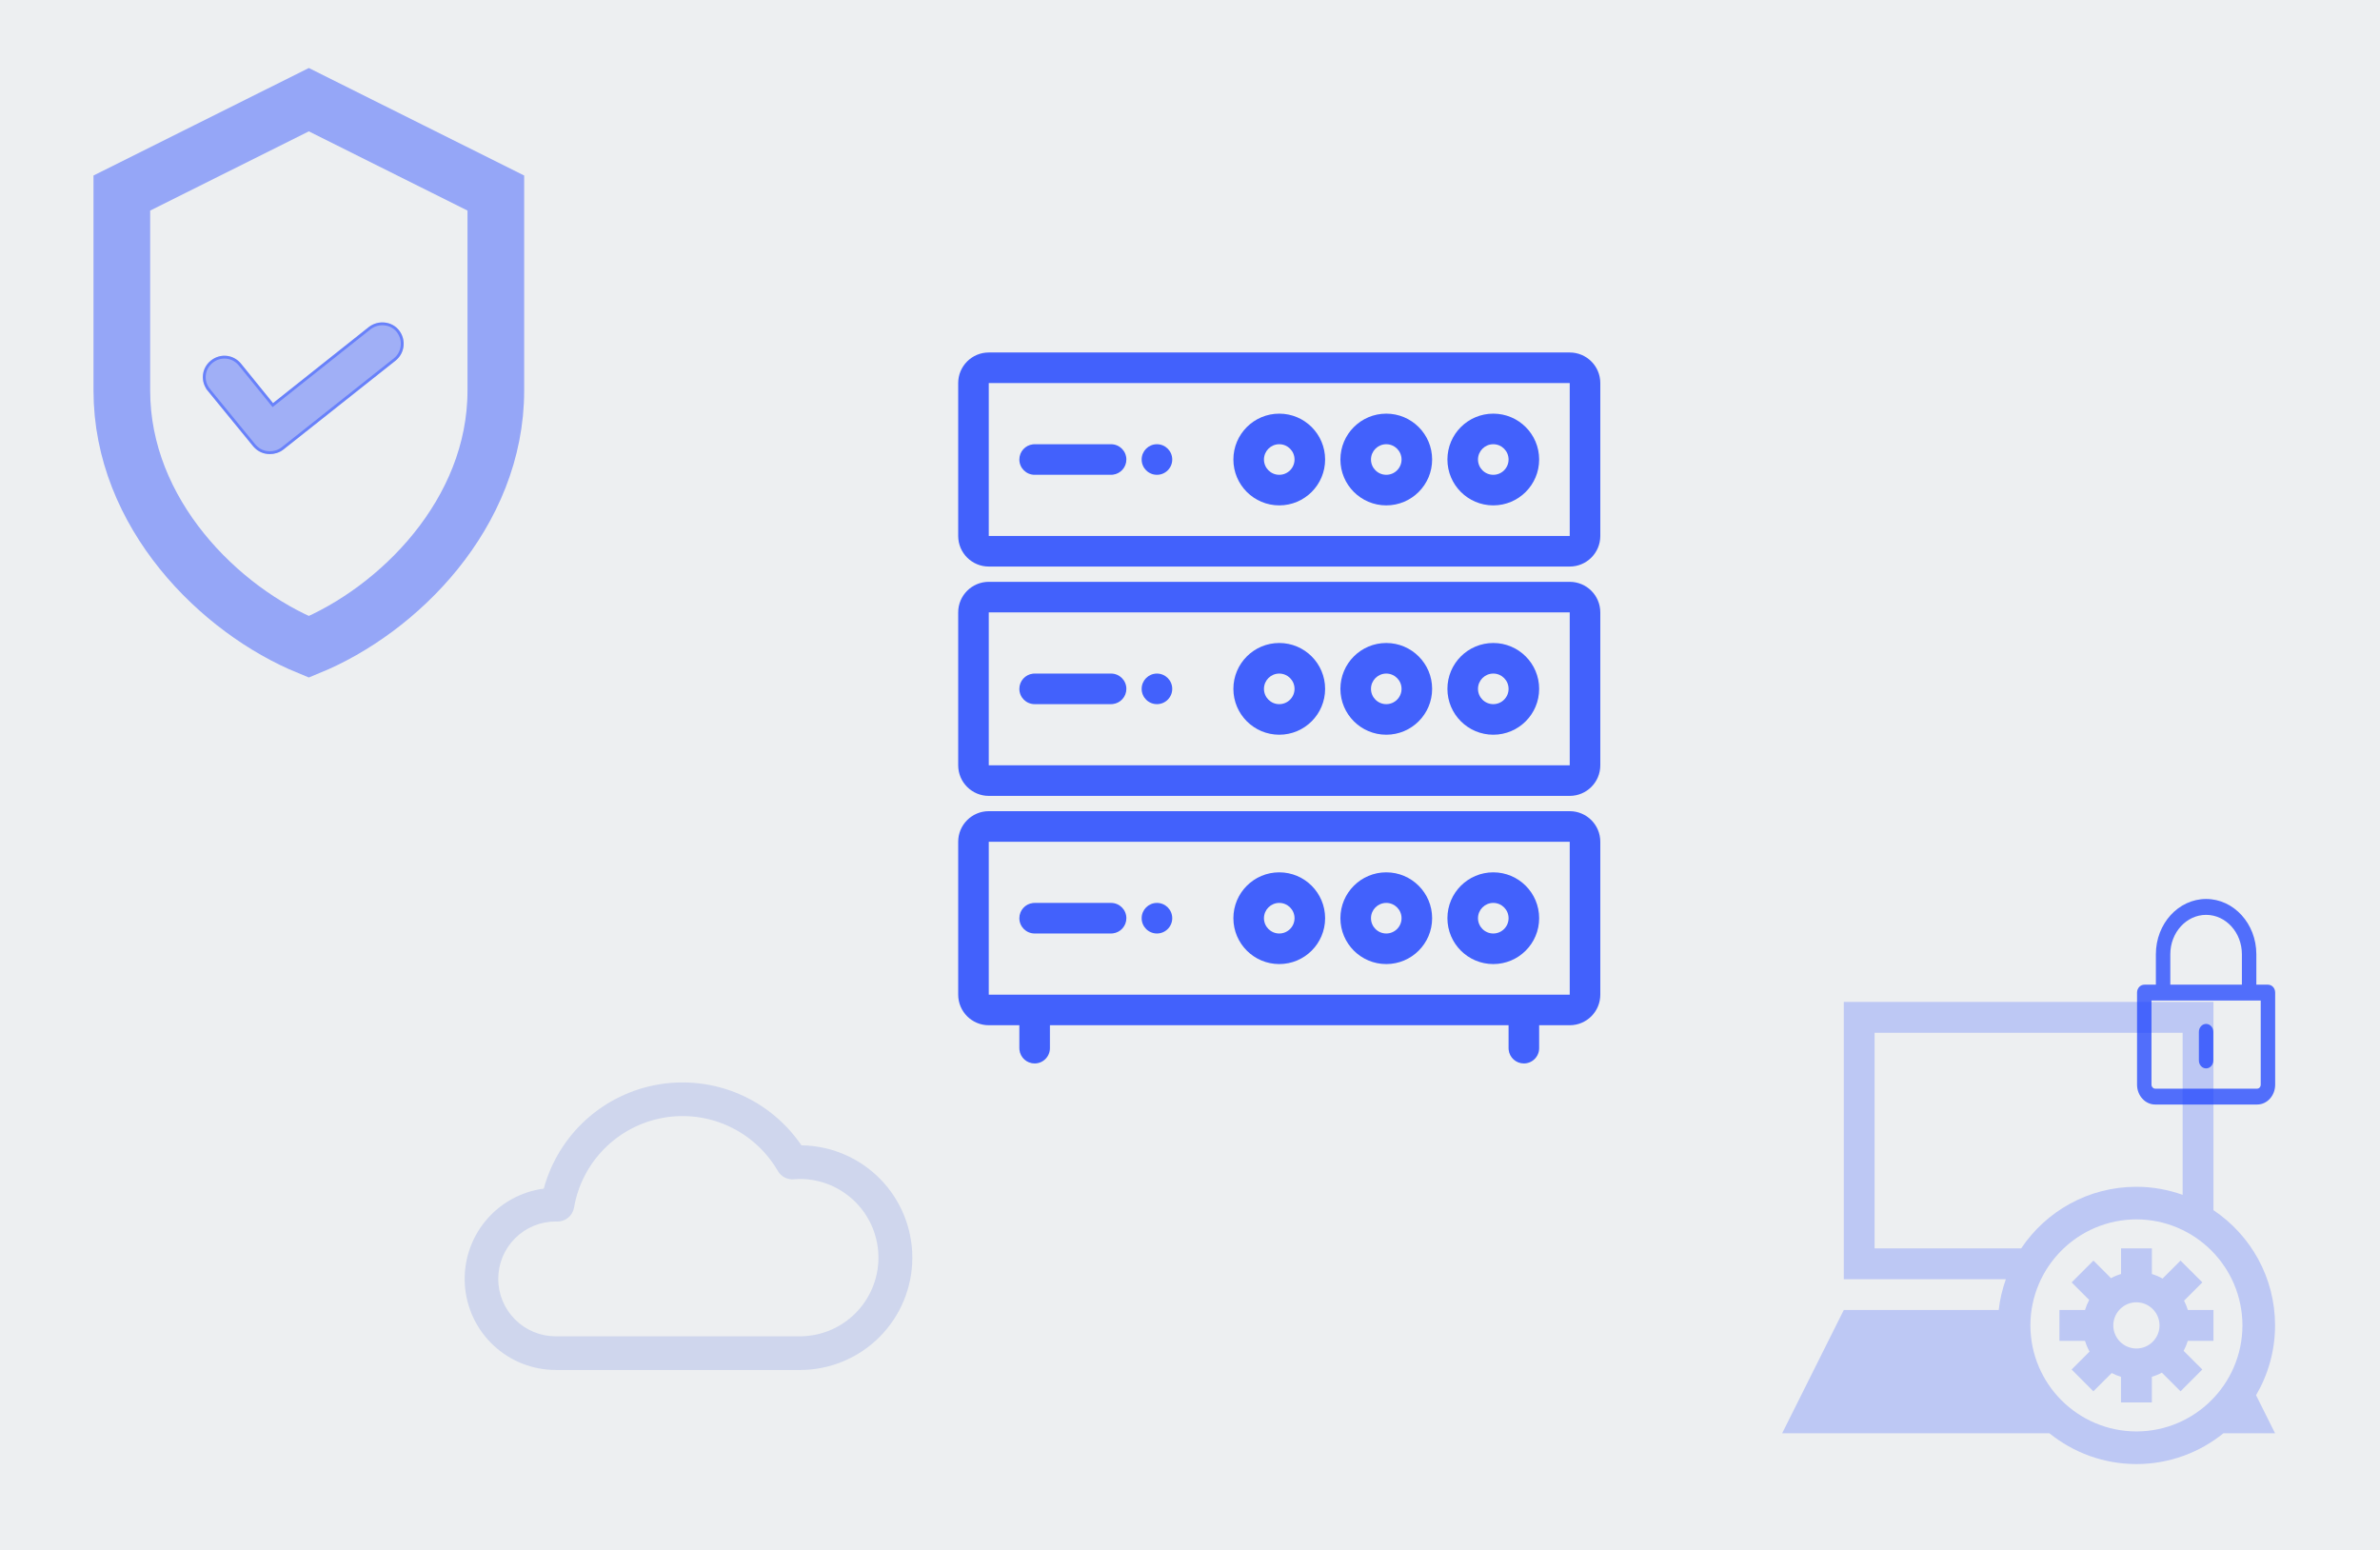 <svg width="840" height="547" viewBox="0 0 840 547" fill="none" xmlns="http://www.w3.org/2000/svg">
<rect width="840" height="547" fill="#EDEFF1"/>
<path d="M800.47 347.502H796.356V336.742C796.356 325.997 788.407 317.256 778.626 317.256C768.846 317.256 760.897 326.003 760.897 336.754V347.502H756.829C755.419 347.502 754.253 348.732 754.253 350.28V382.792C754.253 386.656 757.139 389.796 760.657 389.796H796.642C800.16 389.796 803 386.656 803 382.792V350.28C803 348.732 801.879 347.502 800.47 347.502ZM765.995 336.754C765.995 329.094 771.661 322.861 778.626 322.861C785.592 322.861 791.257 329.088 791.257 336.742V347.502H765.995V336.754ZM797.901 382.792C797.901 383.565 797.345 384.197 796.642 384.197H760.657C759.953 384.197 759.352 383.565 759.352 382.792V353.102H797.901V382.792Z" fill="#1B41FF" fill-opacity="0.74"/>
<path d="M778.626 377.046C780.036 377.046 781.176 375.791 781.176 374.243V364.153C781.176 362.605 780.036 361.35 778.626 361.35C777.217 361.35 776.077 362.605 776.077 364.153V374.243C776.077 375.791 777.217 377.046 778.626 377.046Z" fill="#1B41FF" fill-opacity="0.74"/>
<path d="M796.255 492.385C800.49 485.149 802.958 476.745 802.964 467.753C802.958 450.786 794.325 435.852 781.218 427.078V353.589H650.745V451.444H707.947C706.718 454.912 705.843 458.544 705.424 462.317H650.745L629 505.808H723.315C731.715 512.592 742.397 516.675 754.036 516.68C765.681 516.675 776.347 512.592 784.746 505.808H802.964L796.255 492.385ZM661.618 440.571V364.462H770.345V421.669C765.241 419.859 759.766 418.826 754.036 418.826C737.064 418.826 722.13 427.459 713.356 440.571H661.618ZM716.607 467.753C716.656 447.089 733.373 430.373 754.036 430.324C774.689 430.373 791.406 447.089 791.455 467.753C791.406 488.406 774.689 505.123 754.036 505.171C733.373 505.123 716.656 488.406 716.607 467.753Z" fill="#1B41FF" fill-opacity="0.23"/>
<path d="M781.219 473.19V462.312H772.178C771.835 461.159 771.39 460.066 770.846 459.017L777.299 452.564L769.601 444.872L763.268 451.211C762.072 450.542 760.811 450.009 759.479 449.612V440.572H748.606V449.607C747.361 449.976 746.181 450.466 745.061 451.075L738.858 444.877L731.166 452.57L737.363 458.767C736.755 459.892 736.265 461.072 735.89 462.317H726.855V473.19H735.89C736.287 474.527 736.825 475.794 737.494 476.984L731.161 483.307L738.842 491.005L745.301 484.552C746.344 485.101 747.442 485.541 748.59 485.884V494.935H759.473V485.884C760.718 485.514 761.892 485.025 763.012 484.416L769.601 491.005L777.288 483.307L770.699 476.729C771.303 475.609 771.792 474.429 772.167 473.19H781.219ZM754.031 475.902C749.525 475.892 745.888 472.255 745.871 467.748C745.888 463.241 749.525 459.604 754.031 459.588C758.538 459.604 762.175 463.241 762.186 467.748C762.175 472.255 758.538 475.892 754.031 475.902Z" fill="#1B41FF" fill-opacity="0.23"/>
<path d="M175 68.126V137.826C175 181.28 140.461 215.401 109 228.283C77.539 215.401 43 181.28 43 137.826V68.126L109 35.177L175 68.126Z" stroke="#1B41FF" stroke-opacity="0.42" stroke-width="20"/>
<path d="M89.303 157.435C90.871 159.311 92.909 160.25 95.26 160.25C96.827 160.25 98.552 159.78 99.963 158.686L139.621 127.258C142.913 124.6 143.384 119.909 140.875 116.626C138.367 113.342 133.508 112.873 130.216 115.375L96.357 142.268L85.071 128.353C82.406 125.069 77.703 124.6 74.412 127.258C71.12 129.916 70.649 134.607 73.314 137.89L89.303 157.435Z" fill="#1B41FF" fill-opacity="0.37"/>
<path d="M130.518 115.773C133.609 113.425 138.151 113.883 140.478 116.93C142.825 120.002 142.383 124.382 139.311 126.866L99.656 158.291C98.346 159.308 96.733 159.75 95.26 159.75C93.195 159.75 91.399 158.983 89.969 157.435L89.687 157.114L73.702 137.575H73.703C71.211 134.504 71.651 130.13 74.725 127.647C77.805 125.161 82.193 125.601 84.682 128.668L95.969 142.583L96.281 142.968L96.668 142.66L130.518 115.773Z" stroke="#1B41FF" stroke-opacity="0.42"/>
<path d="M282.608 483.471H196.107C187.951 483.463 180.104 480.355 174.155 474.777C168.206 469.198 164.6 461.567 164.068 453.429C163.537 445.291 166.119 437.255 171.292 430.95C176.464 424.645 183.841 420.543 191.926 419.474C194.464 410.107 199.635 401.664 206.826 395.146C214.016 388.629 222.925 384.31 232.496 382.702C242.067 381.093 251.898 382.264 260.824 386.073C269.751 389.883 277.397 396.172 282.857 404.195C293.305 404.327 303.279 408.579 310.609 416.026C317.939 423.472 322.033 433.512 322 443.961C321.967 454.41 317.81 464.423 310.433 471.823C303.057 479.224 293.056 483.413 282.608 483.479V483.471ZM196.107 431.075C190.734 431.075 185.58 433.209 181.781 437.008C177.982 440.808 175.847 445.961 175.847 451.334C175.847 456.707 177.982 461.86 181.781 465.659C185.58 469.459 190.734 471.593 196.107 471.593H282.608C289.914 471.506 296.891 468.542 302.026 463.345C307.162 458.148 310.042 451.136 310.042 443.829C310.042 436.523 307.162 429.511 302.026 424.313C296.891 419.116 289.914 416.152 282.608 416.065C281.855 416.065 281.064 416.101 280.181 416.18C279.058 416.277 277.931 416.052 276.932 415.533C275.932 415.013 275.101 414.22 274.535 413.246C270.53 406.339 264.496 400.832 257.252 397.474C250.007 394.117 241.905 393.072 234.046 394.482C226.187 395.892 218.953 399.688 213.327 405.354C207.702 411.02 203.957 418.281 202.604 426.149C202.363 427.556 201.625 428.829 200.522 429.736C199.42 430.643 198.028 431.122 196.602 431.086H196.324L196.107 431.075Z" fill="#5873DE" fill-opacity="0.2"/>
<path d="M554.021 286.271C559.981 286.271 564.812 291.103 564.812 297.063V351.021C564.812 356.981 559.981 361.813 554.021 361.813H543.229V369.906C543.229 372.886 540.813 375.302 537.833 375.302C535.066 375.302 532.785 373.219 532.474 370.535L532.438 369.906V361.813H370.562V369.906C370.562 372.886 368.147 375.302 365.167 375.302C362.4 375.302 360.119 373.219 359.808 370.535L359.771 369.906V361.813H348.979C343.019 361.813 338.188 356.981 338.188 351.021V297.063C338.188 291.103 343.019 286.271 348.979 286.271H554.021ZM348.979 351.021H554.021V297.063H348.979V351.021ZM451.5 307.854C460.44 307.854 467.687 315.101 467.688 324.041C467.688 332.981 460.44 340.229 451.5 340.229C442.56 340.229 435.312 332.981 435.312 324.041C435.313 315.101 442.56 307.854 451.5 307.854ZM489.271 307.854C498.21 307.854 505.458 315.101 505.458 324.041C505.458 332.981 498.211 340.229 489.271 340.229C480.331 340.229 473.083 332.981 473.083 324.041C473.083 315.101 480.331 307.854 489.271 307.854ZM527.042 307.854C535.982 307.854 543.229 315.101 543.229 324.041C543.229 332.981 535.982 340.229 527.042 340.229C518.102 340.229 510.854 332.981 510.854 324.041C510.855 315.101 518.102 307.854 527.042 307.854ZM392.146 318.646C395.125 318.646 397.542 321.061 397.542 324.041C397.542 326.808 395.459 329.089 392.775 329.401L392.146 329.438H365.167C362.187 329.438 359.771 327.021 359.771 324.041C359.771 321.274 361.854 318.994 364.537 318.682L365.167 318.646H392.146ZM408.333 318.646C411.313 318.646 413.729 321.061 413.729 324.041C413.729 327.021 411.313 329.438 408.333 329.438C405.353 329.438 402.938 327.021 402.938 324.041C402.938 321.061 405.353 318.646 408.333 318.646ZM451.5 318.646C448.52 318.646 446.105 321.061 446.104 324.041C446.105 327.021 448.52 329.437 451.5 329.437C454.48 329.437 456.895 327.021 456.896 324.041C456.895 321.061 454.48 318.646 451.5 318.646ZM489.271 318.646C486.291 318.646 483.875 321.062 483.875 324.041C483.875 327.021 486.291 329.437 489.271 329.437C492.251 329.437 494.666 327.021 494.666 324.041C494.666 321.061 492.25 318.646 489.271 318.646ZM527.042 318.646C524.062 318.646 521.647 321.061 521.646 324.041C521.647 327.021 524.062 329.437 527.042 329.437C530.022 329.437 532.437 327.021 532.438 324.041C532.437 321.062 530.022 318.646 527.042 318.646ZM554.021 205.333C559.981 205.333 564.812 210.165 564.812 216.125V270.083C564.812 276.043 559.981 280.875 554.021 280.875H348.979C343.019 280.875 338.188 276.043 338.188 270.083V216.125C338.188 210.165 343.019 205.333 348.979 205.333H554.021ZM348.979 270.083H554.021V216.125H348.979V270.083ZM451.5 226.916C460.44 226.916 467.687 234.164 467.688 243.104C467.688 252.044 460.44 259.291 451.5 259.291C442.56 259.291 435.312 252.044 435.312 243.104C435.313 234.164 442.56 226.916 451.5 226.916ZM489.271 226.916C498.211 226.916 505.458 234.164 505.458 243.104C505.458 252.044 498.211 259.291 489.271 259.291C480.331 259.291 473.083 252.044 473.083 243.104C473.083 234.164 480.331 226.916 489.271 226.916ZM527.042 226.916C535.982 226.916 543.229 234.164 543.229 243.104C543.229 252.044 535.982 259.291 527.042 259.291C518.102 259.291 510.854 252.044 510.854 243.104C510.855 234.164 518.102 226.916 527.042 226.916ZM392.146 237.708C395.125 237.708 397.542 240.124 397.542 243.104C397.542 245.871 395.459 248.151 392.775 248.463L392.146 248.5H365.167C362.187 248.5 359.771 246.084 359.771 243.104C359.771 240.337 361.854 238.056 364.537 237.744L365.167 237.708H392.146ZM408.333 237.708C411.313 237.708 413.729 240.124 413.729 243.104C413.729 246.084 411.313 248.5 408.333 248.5C405.353 248.5 402.938 246.084 402.938 243.104C402.938 240.124 405.353 237.708 408.333 237.708ZM451.5 237.708C448.52 237.708 446.105 240.124 446.104 243.104C446.104 246.084 448.52 248.499 451.5 248.499C454.48 248.499 456.896 246.084 456.896 243.104C456.895 240.124 454.48 237.708 451.5 237.708ZM489.271 237.708C486.291 237.708 483.875 240.124 483.875 243.104C483.875 246.084 486.291 248.499 489.271 248.499C492.251 248.499 494.666 246.084 494.666 243.104C494.666 240.124 492.25 237.708 489.271 237.708ZM527.042 237.708C524.062 237.708 521.647 240.124 521.646 243.104C521.646 246.084 524.062 248.499 527.042 248.499C530.022 248.499 532.438 246.084 532.438 243.104C532.437 240.124 530.022 237.708 527.042 237.708ZM554.021 124.396C559.981 124.396 564.812 129.228 564.812 135.188V189.146C564.812 195.106 559.981 199.938 554.021 199.938H348.979C343.019 199.938 338.188 195.106 338.188 189.146V135.188C338.188 129.228 343.019 124.396 348.979 124.396H554.021ZM348.979 189.146H554.021V135.188H348.979V189.146ZM451.5 145.979C460.44 145.979 467.687 153.226 467.688 162.166C467.688 171.106 460.44 178.354 451.5 178.354C442.56 178.354 435.312 171.106 435.312 162.166C435.313 153.226 442.56 145.979 451.5 145.979ZM489.271 145.979C498.211 145.979 505.458 153.226 505.458 162.166C505.458 171.106 498.211 178.354 489.271 178.354C480.331 178.354 473.083 171.106 473.083 162.166C473.083 153.226 480.331 145.979 489.271 145.979ZM527.042 145.979C535.982 145.979 543.229 153.226 543.229 162.166C543.229 171.106 535.982 178.354 527.042 178.354C518.102 178.354 510.854 171.106 510.854 162.166C510.855 153.226 518.102 145.979 527.042 145.979ZM392.146 156.771C395.125 156.771 397.542 159.186 397.542 162.166C397.542 164.933 395.459 167.214 392.775 167.526L392.146 167.563H365.167C362.187 167.563 359.771 165.146 359.771 162.166C359.771 159.399 361.854 157.119 364.537 156.807L365.167 156.771H392.146ZM408.333 156.771C411.313 156.771 413.729 159.186 413.729 162.166C413.729 165.146 411.313 167.563 408.333 167.563C405.353 167.563 402.938 165.146 402.938 162.166C402.938 159.186 405.353 156.771 408.333 156.771ZM451.5 156.771C448.52 156.771 446.105 159.186 446.104 162.166C446.104 165.146 448.52 167.562 451.5 167.562C454.48 167.562 456.896 165.146 456.896 162.166C456.895 159.186 454.48 156.771 451.5 156.771ZM489.271 156.771C486.291 156.771 483.875 159.186 483.875 162.166C483.875 165.146 486.291 167.562 489.271 167.562C492.251 167.562 494.666 165.146 494.666 162.166C494.666 159.186 492.25 156.771 489.271 156.771ZM527.042 156.771C524.062 156.771 521.647 159.186 521.646 162.166C521.646 165.146 524.062 167.562 527.042 167.562C530.022 167.562 532.437 165.146 532.438 162.166C532.437 159.186 530.022 156.771 527.042 156.771Z" fill="#1B41FF" fill-opacity="0.81"/>
</svg>

